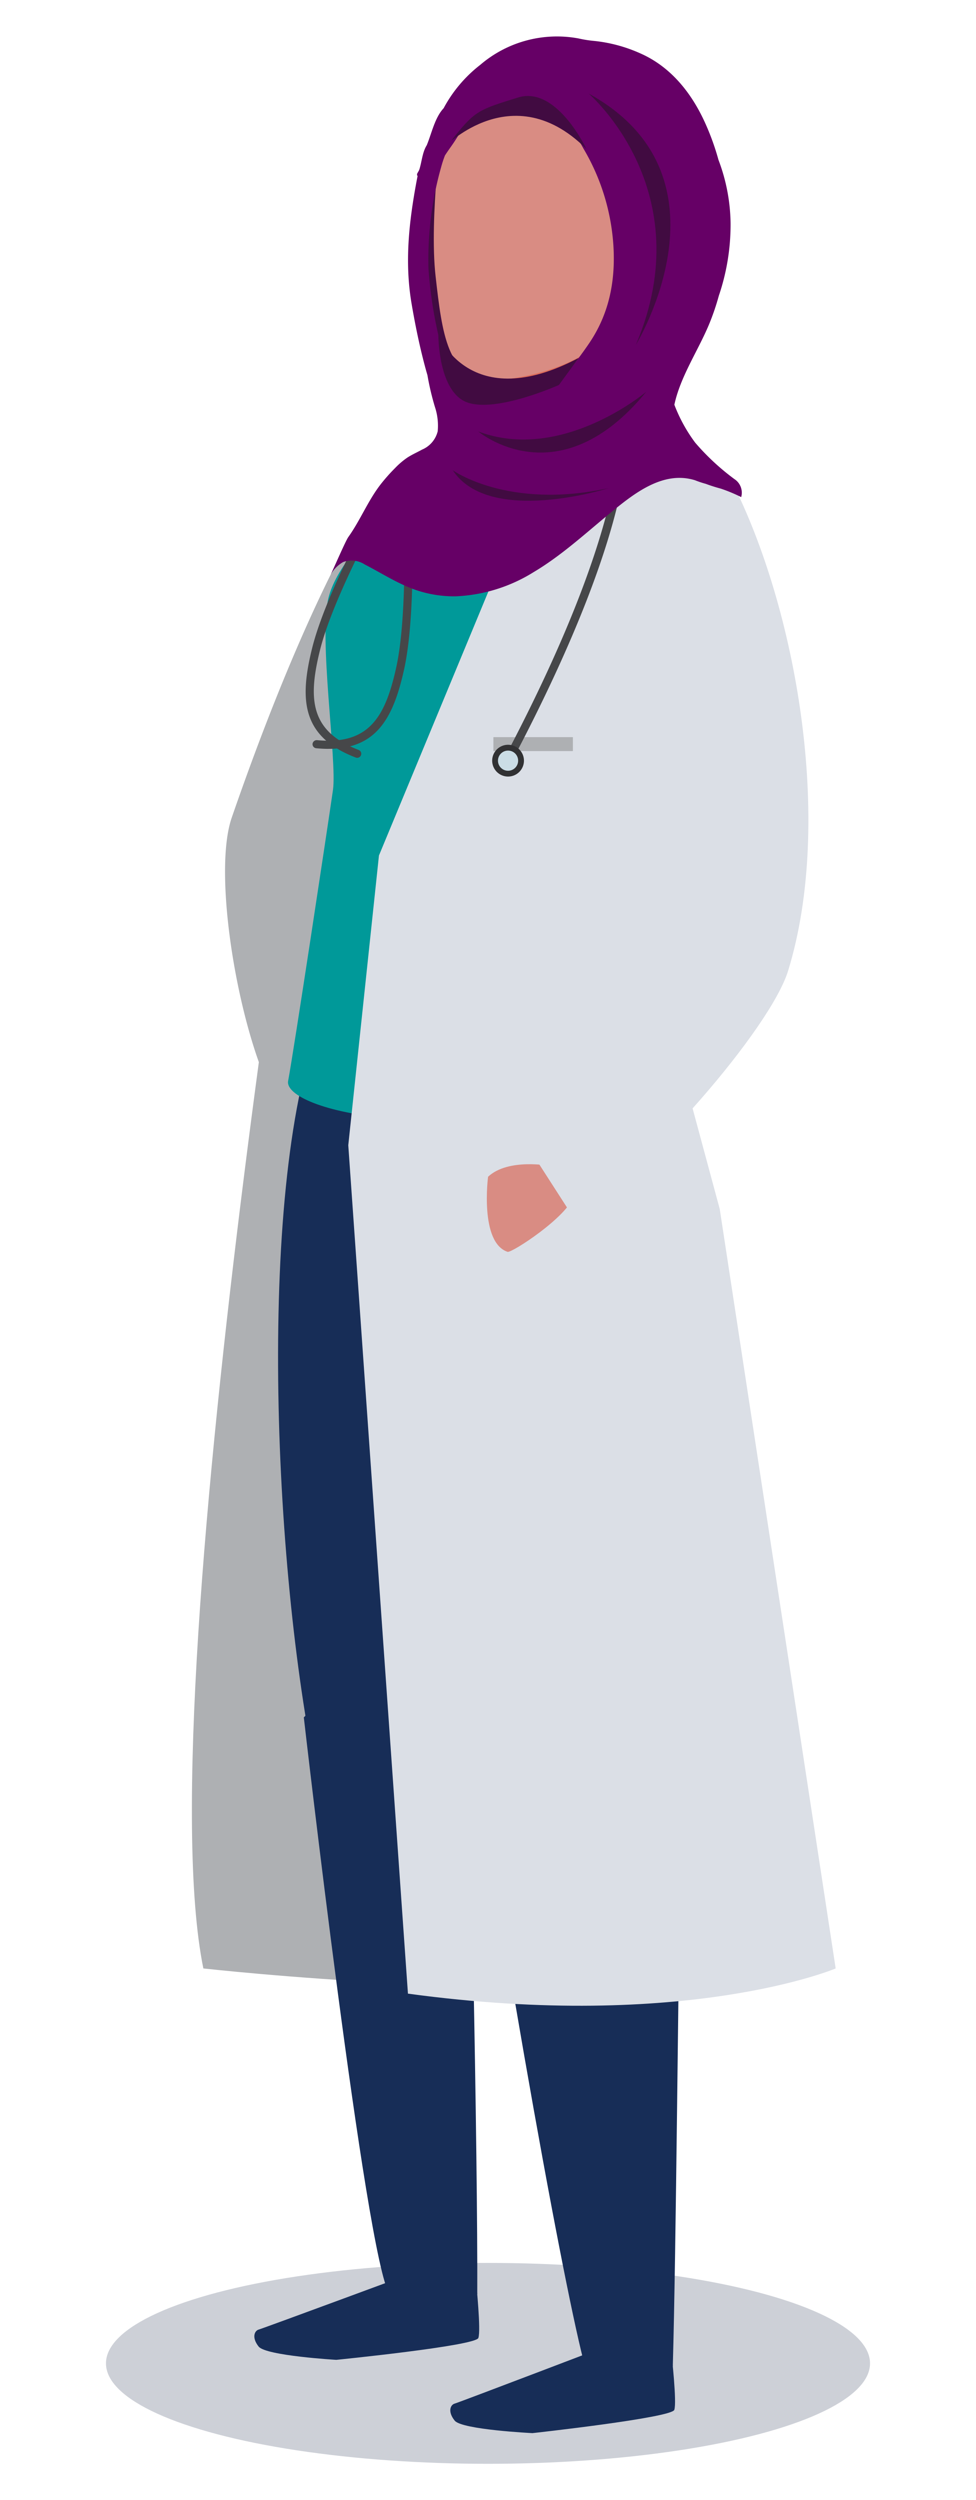<?xml version="1.0" encoding="UTF-8"?> <svg xmlns="http://www.w3.org/2000/svg" xmlns:xlink="http://www.w3.org/1999/xlink" width="175" height="448" viewBox="0 0 175 448"><defs><clipPath id="clip-path"><rect id="Rectangle_2167" data-name="Rectangle 2167" width="115.434" height="429.531" fill="none"></rect></clipPath><clipPath id="clip-HCP"><rect width="175" height="448"></rect></clipPath></defs><g id="HCP" clip-path="url(#clip-HCP)"><g id="Group_3038" data-name="Group 3038" transform="translate(-468 -1695.485)"><ellipse id="Ellipse_246" data-name="Ellipse 246" cx="68.5" cy="18" rx="68.5" ry="18" transform="translate(487 2101)" fill="#cdd0d7"></ellipse><g id="Group_2968" data-name="Group 2968" transform="translate(502.406 1701.969)"><g id="Group_2967" data-name="Group 2967" transform="translate(0 0.001)" clip-path="url(#clip-path)"><path id="Path_1975" data-name="Path 1975" d="M75.456,28l-2.506,7.538V47.148l2.506,9.933,3.388,3.266-.971-4.682-1.684-8.831-.732-11.3L76.188,28Z" transform="translate(-31.743 -1.771)" fill="#410b41"></path><path id="Path_1946" data-name="Path 1946" d="M237.08,239.242s-5.387.713-10.149,10.222,2.152,9.125,2.152,9.125l10.7-9.961.932-10.073" transform="translate(-195.345 -164.352)" fill="#aeb0b3"></path><path id="Path_1947" data-name="Path 1947" d="M275.954,254.782a41.665,41.665,0,0,0-3.033,3.891c-4.324,6.238-14.025,24.4-25.249,56.882-4.559,13.2,4.725,55.517,12.922,55.274s16.955-69.545,18.41-83.372-3.049-32.675-3.049-32.675" transform="translate(-240.524 -175.531)" fill="#aeb0b3"></path><path id="Path_1948" data-name="Path 1948" d="M243.425,1286.6s1.835.934,1.845,1.547.879,8.77.393,10.19-25.476,3.92-25.476,3.92-12.616-.734-13.92-2.378-.726-2.856.032-3.057,29.975-11.008,29.975-11.008Z" transform="translate(-194.297 -885.857)" fill="#172d57"></path><path id="Path_1949" data-name="Path 1949" d="M225.313,1254.9s-.428,12.457-.538,12.769c-.658,1.88-5.845,1.974-7.36.433l-1.695-12.644Z" transform="translate(-176.979 -864.557)" fill="#f48a78"></path><path id="Path_1950" data-name="Path 1950" d="M109.471,308.858l-3.511,4.408S73.013,507.652,83.485,559.049c0,0,63.8,7.109,88.05,0L121.693,334.4Z" transform="translate(-81.429 -212.787)" fill="#aeb0b3"></path><path id="Path_1951" data-name="Path 1951" d="M201.368,523.8c-12.217,27.889-9.514,97.334-1.854,135.54,0,0,21.921-2.745,24.988-12.27s8.434-116.821,8.434-116.821-13.531-47.611-31.569-6.449" transform="translate(-177.532 -349.327)" fill="#172d57"></path><path id="Path_1952" data-name="Path 1952" d="M228.583,896.383s6.05,22.288,6.943,25.556,2.273,77.285,2.157,100.238c0,0-12.972,4.224-15.739,0-4.258-6.5-15.361-103.345-15.361-103.345Z" transform="translate(-186.514 -617.56)" fill="#172d57"></path><path id="Path_1953" data-name="Path 1953" d="M130.408,1328.234s1.843.921,1.864,1.531.963,8.761.491,10.189-25.434,4.171-25.434,4.171-12.623-.61-13.941-2.236-.755-2.856,0-3.057,29.864-11.307,29.864-11.307Z" transform="translate(-46.263 -914.594)" fill="#172d57"></path><path id="Path_1954" data-name="Path 1954" d="M111.7,1292.6s.306,12.549.235,12.782c-.586,1.9-5.979,2.017-7.584.576l-3.139-12.077Z" transform="translate(-27.992 -890.529)" fill="#f48a78"></path><path id="Path_1955" data-name="Path 1955" d="M104.686,556.074c-.314,4.588-38.712,4.638-37.852,9.258,5.079,27.364,12.874,47.978,23.718,76.163,10.913,75.783,22.317,138.2,26.369,154.155,1.687,6.639,16.05,1.136,16.05,1.136,1.2-42.6,1.3-179.482,4.91-188.185,8.331-20.519,0-23.167-6.1-47.239-5.264-20.8-15.5-5.412-27.1-5.287" transform="translate(-46.741 -379.249)" fill="#172d57"></path><path id="Path_1956" data-name="Path 1956" d="M92.5,104.627c-1.476,5.224-.272,10.137,2.69,10.971s6.56-2.717,8.038-7.94.269-10.132-2.692-10.971-6.563,2.716-8.035,7.94" transform="translate(-17.002 -66.528)" fill="#f48a78"></path><path id="Path_1957" data-name="Path 1957" d="M148,346.646s-10.409-28.879-10.773-44.522l14.791-55.935V238.13S146.522,233.457,128.7,232c0,0-2.825-2.059-19.1,2.761,0,0-21.158,13.853-24.188,25.252-1.89,7.1,1.518,29.357.76,34.6-1.045,7.246-7.085,47.131-8.041,52.141s27.346,12.988,69.872-.108" transform="translate(-60.875 -159.537)" fill="#099"></path><path id="Path_1958" data-name="Path 1958" d="M246.806,324.277c8.579,0,11.6-5.481,13.535-14.194s1.476-23.439,1.456-24.06a.728.728,0,1,0-1.454.048c.005.15.477,15.159-1.422,23.7-1.969,8.873-4.917,13.832-14.194,12.949a.76.76,0,0,0-.793.656.73.73,0,0,0,.656.794q1.164.111,2.216.111" transform="translate(-222.3 -196.57)" fill="#464749"></path><path id="Path_1959" data-name="Path 1959" d="M276.275,322.17a.727.727,0,0,0,.261-1.406c-8.693-3.343-9.12-9.1-6.923-17.925,2.112-8.487,9.233-21.707,9.305-21.84a.728.728,0,1,0-1.28-.691c-.3.548-7.281,13.517-9.437,22.181-2.334,9.369-1.841,15.921,7.812,19.633a.728.728,0,0,0,.261.049" transform="translate(-246.634 -192.855)" fill="#464749"></path><path id="Path_1960" data-name="Path 1960" d="M145.036,234.944s-10.651-2.624-12.473-2.471-14.73-.354-22.026,1.835c-4.527,1.357-3.4,19.349-2.948,19.806S128.5,248,145.036,234.944" transform="translate(-62.924 -160.158)" fill="#de6d5b"></path><path id="Path_1961" data-name="Path 1961" d="M5.5,298.62,29.3,241.238l19.3-20.9,18.592,9.543L56.924,326.094l9.682,35.88L87.393,498.06s-26.749,11.3-76.694,4.514L0,350.541Z" transform="translate(28.041 -151.798)" fill="#dbdfe6"></path><path id="Path_1962" data-name="Path 1962" d="M156.885,134.16s-4.889,18.977-5.57,29.872c0,0-8.611,7.7-16.042.573,0,0-2.88-28.518-8.944-32.887s30.555,2.442,30.555,2.442" transform="translate(-80.535 -89.738)" fill="#de6d5b"></path><path id="Path_1963" data-name="Path 1963" d="M161.827,650.169s-7.515-1.457-11.134,1.938c0,0-1.544,11.776,3.5,13.455.729.24,10.789-6.3,11.879-10.06s-4.242-5.332-4.242-5.332" transform="translate(-97.586 -447.717)" fill="#d98c83"></path><path id="Path_1964" data-name="Path 1964" d="M51.355,252.344c-4.385-8.64-13.465,14.384-13.465,14.384-2.278,27.852-2.278,41.508,1.61,66.628C21.241,366.6,15.723,372.985,15.723,372.985l7.127,11.071c12.935-7.837,35.4-33.7,38.588-44.055,8.294-26.957,1.333-65.161-10.084-87.657" transform="translate(45.466 -172.515)" fill="#dbdfe6"></path><path id="Path_1965" data-name="Path 1965" d="M145.827,34.525s-18.473-9.39-29.616,1.46c0,0-2.458,17.771-1.27,28.246s2.133,18.14,9.883,18.676c0,0,21.865-.689,24.859-15.667,2.692-13.486,1.283-29.262-3.857-32.715" transform="translate(-71.241 -21.187)" fill="#d98c83"></path><rect id="Rectangle_2166" data-name="Rectangle 2166" width="14.255" height="2.495" transform="translate(54.062 125.613)" fill="#aeb0b3"></rect><path id="Path_1966" data-name="Path 1966" d="M120.593,280.591a.727.727,0,0,0,.643-.388c24.027-45.456,20.738-61.01,20.586-61.65a.727.727,0,0,0-1.416.333c.041.178,3.2,15.882-20.456,60.639a.725.725,0,0,0,.3.982.714.714,0,0,0,.339.085" transform="translate(-63.905 -150.186)" fill="#464749"></path><path id="Path_1967" data-name="Path 1967" d="M185.392,411.067a2.848,2.848,0,1,1-2.851-2.848,2.851,2.851,0,0,1,2.851,2.848" transform="translate(-125.852 -281.241)" fill="#313133"></path><path id="Path_1968" data-name="Path 1968" d="M186.661,413.377a1.807,1.807,0,1,1-1.808-1.806,1.805,1.805,0,0,1,1.808,1.806" transform="translate(-128.164 -283.55)" fill="#cbdde6"></path><path id="Path_1969" data-name="Path 1969" d="M57.251,89.764c2.157-3.017,3.523-6.513,5.8-9.449A32.042,32.042,0,0,1,65.635,77.4a14.029,14.029,0,0,1,2.16-1.85c.851-.564,1.795-.971,2.689-1.465a4.811,4.811,0,0,0,2.8-3.277,10.637,10.637,0,0,0-.5-4.369,47.876,47.876,0,0,1-1.342-5.7c-.188-.629-.36-1.259-.523-1.877-.947-3.595-1.7-7.283-2.322-10.947-1.257-7.418-.475-14.524.887-21.867.061-.328.127-.652.194-.977-.306-.4.159-.649.348-1.283.429-1.441.522-3.011,1.3-4.253.883-2.145,1.44-4.938,3.02-6.622a24.344,24.344,0,0,1,6.562-7.769A21.144,21.144,0,0,1,98.543.408a21.158,21.158,0,0,0,2.789.442A26.881,26.881,0,0,1,109.7,3.12c5.368,2.392,9.033,6.984,11.445,12.23a44.941,44.941,0,0,1,2.481,6.811,33.122,33.122,0,0,1,2.171,11.221,39.592,39.592,0,0,1-2.111,13.151,43.307,43.307,0,0,1-1.625,4.813c-1.967,4.851-5.242,9.545-6.342,14.7a28.027,28.027,0,0,0,3.739,6.8,42.557,42.557,0,0,0,7.027,6.524A2.905,2.905,0,0,1,127.7,82.6a27.84,27.84,0,0,0-3.665-1.525s-1.325-.34-2.673-.851a17.773,17.773,0,0,1-1.952-.651c-5.785-1.784-11.032,2.462-15.324,5.989C99.666,89.2,95.413,93.115,90.471,96.05a28.683,28.683,0,0,1-13.943,4.327A21.219,21.219,0,0,1,69.1,99.149c-3.13-1.122-5.943-2.961-8.9-4.479a4.316,4.316,0,0,0-3.879-.429A6.034,6.034,0,0,0,54.1,96.474c.562-1.15,2.663-6.025,3.152-6.71m47.52-52.475a38.954,38.954,0,0,0-5.359-17.153,25.305,25.305,0,0,0-5.524-7.044,6.677,6.677,0,0,0-1.868-1.026,30.858,30.858,0,0,0-5.319-.2c-.709.131-1.413.286-2.111.486a15.06,15.06,0,0,0-6.718,3.878,33.173,33.173,0,0,1-2.015,3.292c-.433.615-.867,1.224-1.271,1.849a19.2,19.2,0,0,0-.668,2.027,60.708,60.708,0,0,0-2.285,18.284,76.763,76.763,0,0,0,3.335,17.661c.633,2.122,1.495,5.131,3.776,6.054,2.773,1.122,7.06-.574,9.787-1.282,2.016-.524,4.107-1.045,6.141-1.72a69.527,69.527,0,0,0,5.7-7.264c3.7-5.4,4.835-11.371,4.4-17.846" transform="translate(-29.209 -0.002)" fill="#606"></path><path id="Path_1970" data-name="Path 1970" d="M167.841,43.943s-5.315-11.354-12.225-9.227-7.723,2.407-11.3,6.868,9.351-11.827,23.523,2.359" transform="translate(-97.11 -23.735)" fill="#410b41"></path><path id="Path_1971" data-name="Path 1971" d="M173.292,176.094l-3.547,4.853s-11.194,5.03-16.445,3.127-5.176-12.15-5.176-12.15,5.628,14.5,25.168,4.17" transform="translate(-103.933 -118.447)" fill="#410b41"></path><path id="Path_1972" data-name="Path 1972" d="M95.286,33.058s20.263,17.335,8.458,45.034c0,0,18.5-30.208-8.458-45.034" transform="translate(-24.14 -22.775)" fill="#410b41"></path><path id="Path_1973" data-name="Path 1973" d="M139.286,204.812s-15.086,12.776-30.124,7.132c0,0,14.392,12.143,30.124-7.132" transform="translate(-57.807 -141.105)" fill="#410b41"></path><path id="Path_1974" data-name="Path 1974" d="M130.849,250.066s9.938,7.139,27.961,3.2c0,0-21.362,6.815-27.961-3.2" transform="translate(-84.077 -172.282)" fill="#410b41"></path></g></g></g></g></svg> 